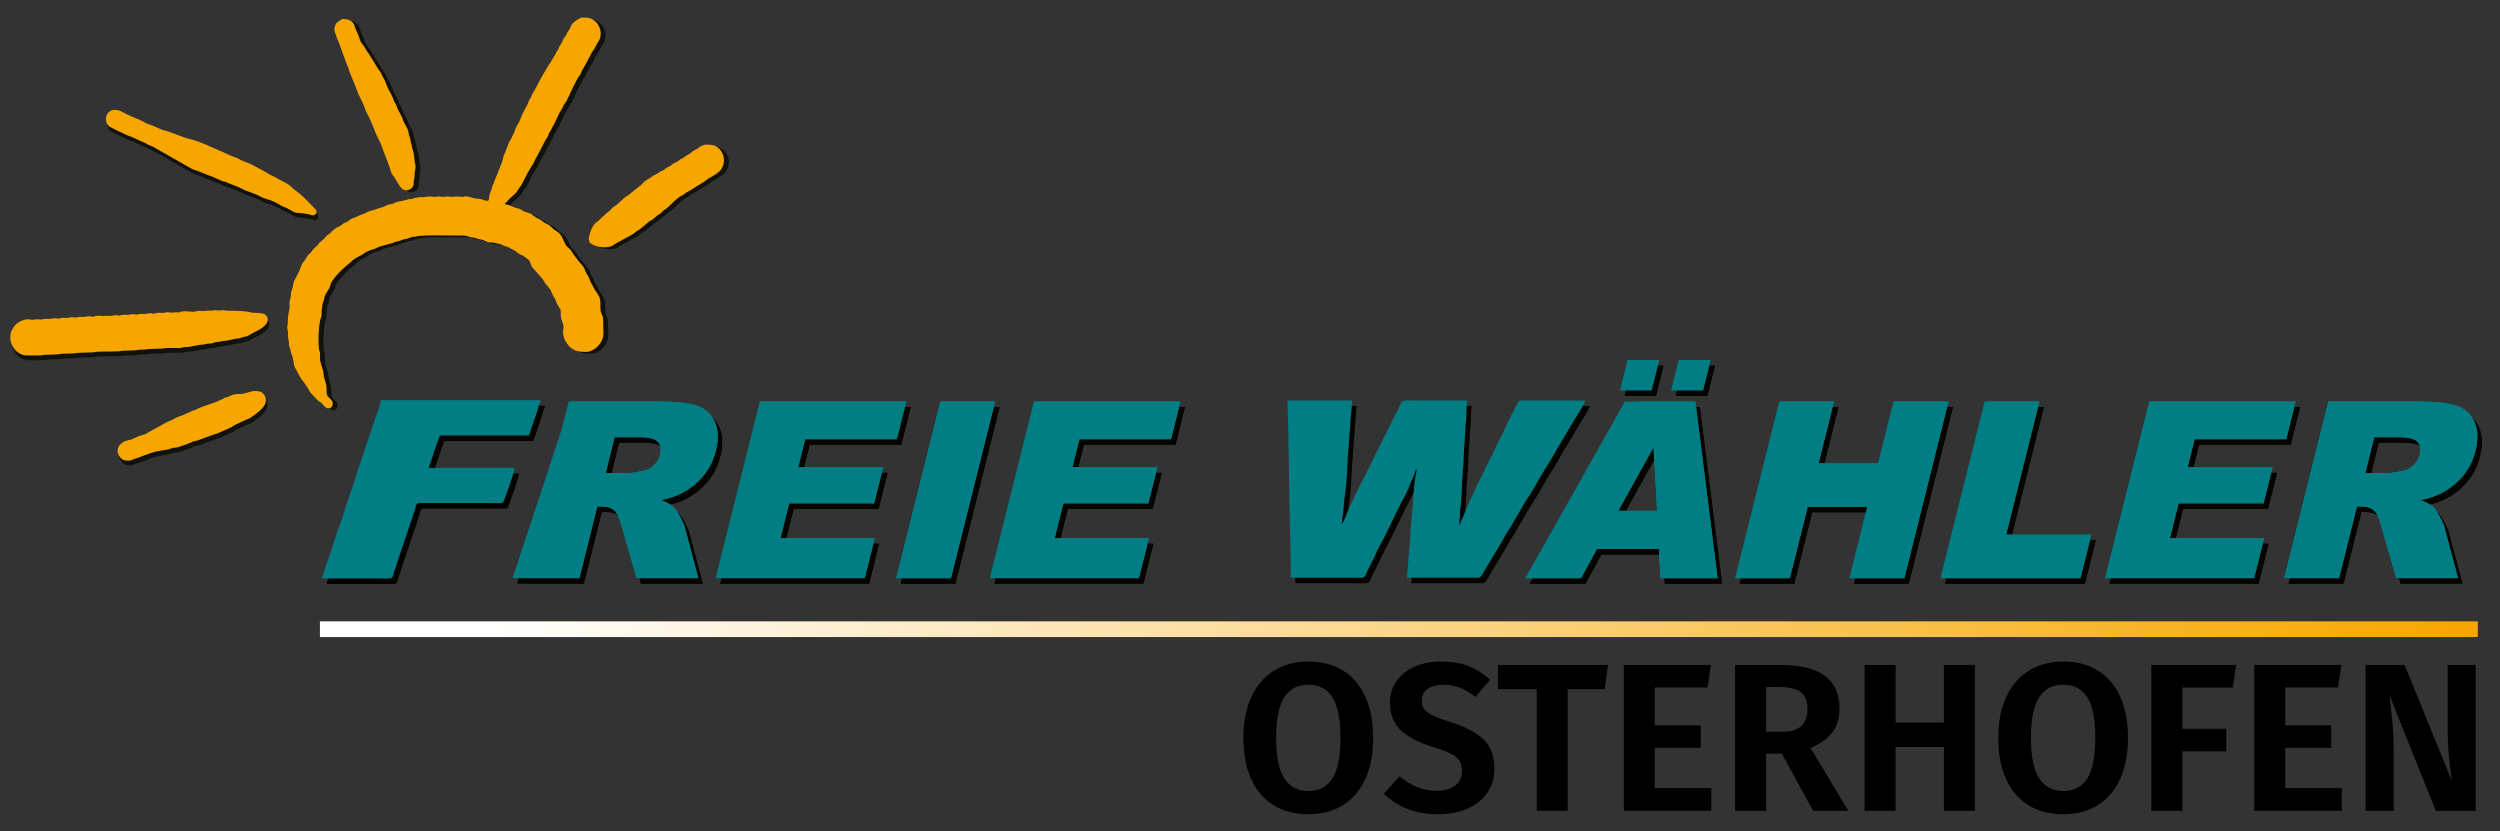 <?xml version="1.0" encoding="utf-8"?>
<!-- Generator: Adobe Illustrator 16.0.3, SVG Export Plug-In . SVG Version: 6.00 Build 0)  -->
<!DOCTYPE svg PUBLIC "-//W3C//DTD SVG 1.1//EN" "http://www.w3.org/Graphics/SVG/1.1/DTD/svg11.dtd">
<svg version="1.1" id="Ebene_1" xmlns="http://www.w3.org/2000/svg" xmlns:xlink="http://www.w3.org/1999/xlink" x="0px" y="0px"
	 width="142.833px" height="47.5px" viewBox="0 0 142.833 47.5" enable-background="new 0 0 142.833 47.5" xml:space="preserve">
<rect x="0" y="0" width="142.833" height="47.5" fill="#333333" stroke="none"/>
<g>
	<path fill="#030400" d="M22.015,23.181h6.969h1.931c0.036,0,0.215-0.012,0.215,0.024h0.024v0.018
		c-0.12,0.161-0.155,0.423-0.215,0.608c-0.107,0.322-0.215,0.632-0.322,0.947c-0.048,0.144-0.096,0.28-0.144,0.423h-3.91h-1.091
		c-0.024,0-0.096-0.012-0.096,0.024c-0.048,0.113-0.089,0.232-0.131,0.352c-0.125,0.352-0.245,0.697-0.352,1.055
		c-0.036,0.125-0.137,0.286-0.137,0.417h3.731h1.055c0.03,0,0.095-0.012,0.095,0.023h0.024c-0.024,0.179-0.608,1.925-0.673,1.961
		c-0.12,0.06-0.715,0.024-0.9,0.024h-3.887c-0.036,0.012-0.077,0.018-0.113,0.03c-0.071,0.06-0.089,0.22-0.113,0.304
		c-0.059,0.167-0.119,0.345-0.167,0.512c-0.269,0.793-0.537,1.579-0.805,2.372c-0.071,0.256-0.167,0.506-0.244,0.757
		c-0.03,0.095-0.042,0.221-0.113,0.292c-0.012,0.006-0.018,0.012-0.03,0.018c-0.102,0.053-0.596,0.023-0.757,0.023H19.57h-0.834
		c-0.024,0-0.06,0.012-0.06-0.018h-0.018v-0.077c0.078-0.107,0.173-0.471,0.215-0.614c0.131-0.381,0.256-0.763,0.387-1.139
		c0.089-0.286,0.179-0.566,0.268-0.846c0.209-0.501,0.376-1.043,0.525-1.574c0.095-0.268,0.191-0.53,0.286-0.798
		c0.269-0.846,0.548-1.693,0.835-2.539c0.19-0.566,0.387-1.138,0.578-1.698C21.835,23.795,21.991,23.473,22.015,23.181"/>
	<path fill="#030400" d="M73.81,23.199h3.692c-0.006,0.308-0.053,0.622-0.071,0.912c-0.047,0.539-0.071,1.108-0.118,1.629
		c-0.095,0.959-0.077,1.919-0.213,2.843c-0.053,0.35-0.071,0.699-0.106,1.049c-0.018,0.171-0.089,0.415-0.071,0.581
		c0,0.006,0.006,0.018,0.006,0.023c0.018-0.023,0.036-0.047,0.053-0.065c0.095-0.172,0.16-0.355,0.231-0.539
		c0.042-0.107,0.106-0.225,0.154-0.338c0.438-1.007,0.984-1.972,1.452-2.961c0.225-0.474,0.474-0.942,0.706-1.41
		c0.196-0.379,0.379-0.83,0.599-1.191c0.065-0.106,0.166-0.462,0.278-0.509c0.125-0.059,0.699-0.024,0.877-0.024h2.803
		c-0.047,0.361-0.053,0.747-0.059,1.108c-0.012,0.053-0.024,0.113-0.03,0.171c-0.024,0.208-0.024,0.403-0.024,0.61
		c-0.006,0.042-0.012,0.083-0.018,0.119c-0.006,0.13-0.018,0.267-0.023,0.396c-0.042,0.438-0.047,0.883-0.065,1.321
		c-0.012,0.065-0.024,0.13-0.029,0.201c-0.006,0.089-0.006,0.178-0.006,0.272c-0.012,0.16-0.036,0.35-0.041,0.516
		c-0.006,0.551-0.054,1.102-0.113,1.617v0.254c-0.018,0.142-0.06,0.332-0.036,0.474c0.006,0.018,0.006,0.03,0.012,0.042v-0.018
		h0.017c0.024-0.119,0.089-0.219,0.13-0.32c0.113-0.267,0.219-0.527,0.332-0.793c0.326-0.794,0.741-1.546,1.103-2.322
		c0.154-0.343,0.361-0.675,0.498-1.024c0.13-0.261,0.261-0.516,0.397-0.776c0.059-0.178,0.848-1.794,0.913-1.824
		c0.071-0.036,0.213-0.024,0.302-0.024h0.694h2.786c-0.018,0.13-0.083,0.196-0.13,0.303c-0.113,0.213-0.243,0.408-0.374,0.616
		c-0.308,0.498-0.592,1.013-0.907,1.516c-0.202,0.32-0.374,0.675-0.581,1.001c-0.35,0.533-0.664,1.096-0.983,1.647
		c-0.172,0.302-0.386,0.581-0.552,0.882c-0.243,0.444-0.516,0.877-0.764,1.315c-0.077,0.112-0.148,0.23-0.22,0.343
		c-0.361,0.652-0.758,1.297-1.149,1.937c-0.06,0.101-0.267,0.498-0.356,0.539c-0.089,0.041-0.237,0.023-0.344,0.023h-0.675h-3.159
		c0.012-0.077,0.023-0.154,0.036-0.237c0.035-0.503,0.071-1.013,0.118-1.499c0.029-0.444,0.059-0.882,0.089-1.321
		c0.065-0.693,0.13-1.398,0.172-2.097c0.018-0.25,0.059-0.51,0.107-0.747c0.012-0.083,0.053-0.166,0.053-0.261h-0.06
		c-0.059,0.249-0.189,0.492-0.284,0.717c-0.048,0.118-0.089,0.231-0.136,0.349c-0.148,0.332-0.332,0.652-0.498,0.978
		c-0.421,0.847-0.813,1.718-1.269,2.542c-0.054,0.124-0.107,0.243-0.16,0.361c-0.13,0.273-0.273,0.539-0.409,0.806
		c-0.054,0.112-0.101,0.326-0.225,0.385c-0.101,0.053-0.575,0.023-0.735,0.023h-2.431h-0.889c-0.024,0-0.077,0.012-0.077-0.018
		h-0.023c0-1.351-0.053-2.695-0.078-4.028C73.893,27.245,73.875,25.213,73.81,23.199"/>
	<g>
		<g>
			<path fill="#030400" d="M30.223,33.351l2.523-10.095h5.199c0.964,0,1.68,0.083,2.148,0.248c0.468,0.165,0.803,0.472,1.003,0.919
				c0.2,0.448,0.22,0.993,0.059,1.635c-0.14,0.561-0.38,1.043-0.72,1.45c-0.341,0.406-0.751,0.736-1.232,0.988
				c-0.307,0.161-0.705,0.293-1.195,0.399c0.34,0.125,0.58,0.249,0.719,0.373c0.094,0.083,0.216,0.26,0.366,0.531
				c0.15,0.271,0.244,0.48,0.28,0.627l0.779,2.925h-3.524l-0.896-3.085c-0.111-0.399-0.235-0.659-0.37-0.778
				c-0.186-0.156-0.421-0.234-0.706-0.234H34.38l-1.024,4.097H30.223z M34.857,27.346h1.315c0.143,0,0.429-0.045,0.861-0.138
				c0.217-0.041,0.412-0.147,0.585-0.316c0.174-0.17,0.288-0.365,0.343-0.585c0.082-0.326,0.041-0.576-0.122-0.75
				s-0.529-0.262-1.098-0.262H35.37L34.857,27.346z"/>
		</g>
		<g>
			<g>
				<path fill="#030400" d="M29.538,33.351l3.333-10.095h5.074c0.964,0,1.68,0.083,2.148,0.248c0.468,0.165,0.803,0.472,1.003,0.919
					c0.2,0.448,0.22,0.993,0.059,1.635c-0.14,0.561-0.38,1.043-0.72,1.45c-0.341,0.406-0.751,0.736-1.232,0.988
					c-0.307,0.161-0.705,0.293-1.195,0.399c0.34,0.125,0.58,0.249,0.719,0.373c0.094,0.083,0.216,0.26,0.366,0.531
					c0.15,0.271,0.244,0.48,0.28,0.627l0.779,2.925h-3.524l-0.896-3.085c-0.111-0.399-0.235-0.659-0.37-0.778
					c-0.186-0.156-0.421-0.234-0.706-0.234H34.38l-1.024,4.097H29.538z M34.857,27.346h1.315c0.143,0,0.429-0.045,0.861-0.138
					c0.217-0.041,0.412-0.147,0.585-0.316c0.174-0.17,0.288-0.365,0.343-0.585c0.082-0.326,0.041-0.576-0.122-0.75
					s-0.529-0.262-1.098-0.262H35.37L34.857,27.346z"/>
			</g>
		</g>
		<g>
			<path fill="#030400" d="M43.67,23.256h8.359l-0.539,2.155h-5.233l-0.401,1.604h4.854l-0.515,2.06h-4.854l-0.498,1.99h5.384
				l-0.571,2.286h-8.511L43.67,23.256z"/>
		</g>
		<g>
			<g>
				<path fill="#030400" d="M43.67,23.256h8.359l-0.539,2.155h-5.233l-0.401,1.604h4.854l-0.515,2.06h-4.854l-0.498,1.99h5.384
					l-0.571,2.286h-8.511L43.67,23.256z"/>
			</g>
		</g>
		<g>
			<path fill="#030400" d="M53.983,23.256h3.126l-2.523,10.095h-3.126L53.983,23.256z"/>
		</g>
		<g>
			<g>
				<path fill="#030400" d="M53.983,23.256h3.126l-2.523,10.095h-3.126L53.983,23.256z"/>
			</g>
		</g>
		<g>
			<path fill="#030400" d="M59.337,23.256h8.359l-0.539,2.155h-5.233l-0.401,1.604h4.854l-0.515,2.06h-4.855l-0.497,1.99h5.384
				l-0.571,2.286h-8.511L59.337,23.256z"/>
		</g>
		<g>
			<g>
				<path fill="#030400" d="M59.337,23.256h8.359l-0.539,2.155h-5.233l-0.401,1.604h4.854l-0.515,2.06h-4.855l-0.497,1.99h5.384
					l-0.571,2.286h-8.511L59.337,23.256z"/>
			</g>
		</g>
		<g>
			<path fill="#030400" d="M95.032,31.684h-3.542l-0.909,1.667h-3.185l6.318-10.095h3.402l1.27,10.095H95.12L95.032,31.684z
				 M94.931,29.501l-0.207-3.629l-2.01,3.629H94.931z M93.25,20.894h1.791l-0.43,1.722h-1.791L93.25,20.894z M96.169,20.894h1.811
				l-0.431,1.722h-1.811L96.169,20.894z"/>
		</g>
		<g>
			<g>
				<path fill="#030400" d="M95.032,31.684h-3.542l-0.909,1.667h-3.185l5.695-10.095h4.025l1.27,10.095H95.12L95.032,31.684z
					 M94.931,29.501l-0.207-3.629l-2.01,3.629H94.931z M93.25,20.894h1.791l-0.43,1.722h-1.791L93.25,20.894z M96.169,20.894h1.811
					l-0.431,1.722h-1.811L96.169,20.894z"/>
			</g>
		</g>
		<g>
			<path fill="#030400" d="M101.917,23.256h3.119l-0.883,3.532h3.409l0.883-3.532h3.133l-2.524,10.095h-3.133l1.021-4.083h-3.408
				l-1.021,4.083h-3.119L101.917,23.256z"/>
		</g>
		<g>
			<g>
				<path fill="#030400" d="M101.917,23.256h3.119l-0.883,3.532h3.409l0.883-3.532h3.133l-2.524,10.095h-3.133l1.021-4.083h-3.408
					l-1.021,4.083h-3.119L101.917,23.256z"/>
			</g>
		</g>
		<g>
			<path fill="#030400" d="M113.652,23.256h3.119l-1.902,7.609h4.869l-0.622,2.486h-7.987L113.652,23.256z"/>
		</g>
		<g>
			<g>
				<path fill="#030400" d="M113.652,23.256h3.119l-1.902,7.609h4.869l-0.622,2.486h-7.987L113.652,23.256z"/>
			</g>
		</g>
		<g>
			<path fill="#030400" d="M123.052,23.256h8.359l-0.539,2.155h-5.233l-0.401,1.604h4.854l-0.514,2.06h-4.854l-0.498,1.99h5.384
				l-0.571,2.286h-8.511L123.052,23.256z"/>
		</g>
		<g>
			<g>
				<path fill="#030400" d="M123.052,23.256h8.359l-0.539,2.155h-5.233l-0.401,1.604h4.854l-0.514,2.06h-4.854l-0.498,1.99h5.384
					l-0.571,2.286h-8.511L123.052,23.256z"/>
			</g>
		</g>
		<g>
			<path fill="#030400" d="M130.757,33.351l2.523-10.095h5.199c0.964,0,1.68,0.083,2.148,0.248c0.468,0.165,0.802,0.472,1.002,0.919
				c0.201,0.448,0.22,0.993,0.06,1.635c-0.14,0.561-0.38,1.043-0.721,1.45c-0.34,0.406-0.751,0.736-1.232,0.988
				c-0.307,0.161-0.705,0.293-1.195,0.399c0.34,0.125,0.58,0.249,0.719,0.373c0.094,0.083,0.216,0.26,0.366,0.531
				c0.15,0.271,0.244,0.48,0.28,0.627l0.78,2.925h-3.525l-0.896-3.085c-0.111-0.399-0.234-0.659-0.37-0.778
				c-0.186-0.156-0.421-0.234-0.706-0.234h-0.275l-1.024,4.097H130.757z M135.391,27.346h1.315c0.142,0,0.429-0.045,0.86-0.138
				c0.217-0.041,0.412-0.147,0.585-0.316c0.173-0.17,0.288-0.365,0.343-0.585c0.081-0.326,0.041-0.576-0.122-0.75
				c-0.163-0.174-0.529-0.262-1.099-0.262h-1.37L135.391,27.346z"/>
		</g>
		<g>
			<g>
				<path fill="#030400" d="M130.757,33.351l2.523-10.095h5.199c0.964,0,1.68,0.083,2.148,0.248
					c0.468,0.165,0.802,0.472,1.002,0.919c0.201,0.448,0.22,0.993,0.06,1.635c-0.14,0.561-0.38,1.043-0.721,1.45
					c-0.34,0.406-0.751,0.736-1.232,0.988c-0.307,0.161-0.705,0.293-1.195,0.399c0.34,0.125,0.58,0.249,0.719,0.373
					c0.094,0.083,0.216,0.26,0.366,0.531c0.15,0.271,0.244,0.48,0.28,0.627l0.78,2.925h-3.525l-0.896-3.085
					c-0.111-0.399-0.234-0.659-0.37-0.778c-0.186-0.156-0.421-0.234-0.706-0.234h-0.275l-1.024,4.097H130.757z M135.391,27.346
					h1.315c0.142,0,0.429-0.045,0.86-0.138c0.217-0.041,0.412-0.147,0.585-0.316c0.173-0.17,0.288-0.365,0.343-0.585
					c0.081-0.326,0.041-0.576-0.122-0.75c-0.163-0.174-0.529-0.262-1.099-0.262h-1.37L135.391,27.346z"/>
			</g>
		</g>
	</g>
</g>
<linearGradient id="SVGID_1_" gradientUnits="userSpaceOnUse" x1="18.278" y1="35.948" x2="141.566" y2="35.948">
	<stop  offset="0.08" style="stop-color:#FFFFFF"/>
	<stop  offset="1" style="stop-color:#F7A600"/>
</linearGradient>
<rect x="18.278" y="35.499" fill="url(#SVGID_1_)" width="123.288" height="0.898"/>
<g>
	<path fill="#007E84" d="M21.761,22.864h6.969h1.932c0.036,0,0.214-0.012,0.214,0.024h0.024v0.018
		c-0.12,0.161-0.155,0.423-0.214,0.607c-0.107,0.322-0.215,0.632-0.322,0.948c-0.048,0.143-0.095,0.28-0.143,0.423h-3.91h-1.091
		c-0.024,0-0.096-0.012-0.096,0.023c-0.047,0.113-0.089,0.232-0.131,0.352c-0.125,0.352-0.244,0.697-0.352,1.055
		c-0.036,0.125-0.137,0.286-0.137,0.417h3.732h1.055c0.03,0,0.095-0.012,0.095,0.023h0.024c-0.024,0.179-0.608,1.925-0.673,1.96
		c-0.12,0.06-0.716,0.024-0.9,0.024h-3.887c-0.036,0.012-0.078,0.018-0.113,0.029c-0.071,0.06-0.089,0.221-0.113,0.304
		c-0.06,0.167-0.12,0.346-0.167,0.512c-0.269,0.793-0.537,1.58-0.805,2.372c-0.071,0.256-0.167,0.506-0.245,0.757
		c-0.029,0.095-0.042,0.221-0.113,0.292c-0.012,0.006-0.018,0.012-0.03,0.018c-0.101,0.053-0.596,0.024-0.757,0.024h-2.289h-0.835
		c-0.024,0-0.06,0.012-0.06-0.018h-0.018v-0.078c0.077-0.107,0.173-0.471,0.215-0.614c0.131-0.381,0.256-0.763,0.387-1.138
		c0.089-0.286,0.179-0.566,0.268-0.846c0.209-0.501,0.375-1.043,0.525-1.574c0.095-0.268,0.19-0.53,0.286-0.798
		c0.268-0.847,0.548-1.693,0.834-2.539c0.191-0.566,0.388-1.139,0.578-1.699C21.582,23.478,21.737,23.156,21.761,22.864"/>
	<path fill="#007E84" d="M73.556,22.882h3.692c-0.006,0.308-0.053,0.622-0.071,0.912c-0.047,0.539-0.071,1.108-0.119,1.629
		c-0.095,0.959-0.077,1.919-0.213,2.843c-0.054,0.35-0.071,0.699-0.107,1.048c-0.018,0.172-0.089,0.415-0.071,0.581
		c0,0.006,0.006,0.018,0.006,0.024c0.017-0.024,0.035-0.047,0.053-0.065c0.095-0.172,0.16-0.355,0.231-0.539
		c0.042-0.106,0.106-0.225,0.154-0.337c0.438-1.007,0.984-1.973,1.452-2.961c0.226-0.474,0.475-0.942,0.706-1.41
		c0.196-0.379,0.38-0.829,0.599-1.19c0.065-0.106,0.166-0.462,0.279-0.509c0.125-0.06,0.699-0.024,0.877-0.024h2.804
		c-0.047,0.361-0.053,0.747-0.06,1.108c-0.012,0.053-0.023,0.112-0.029,0.171c-0.024,0.208-0.024,0.403-0.024,0.61
		c-0.006,0.042-0.012,0.083-0.018,0.118c-0.006,0.13-0.018,0.267-0.024,0.397c-0.042,0.438-0.047,0.883-0.065,1.321
		c-0.012,0.065-0.024,0.13-0.03,0.201c-0.006,0.088-0.006,0.178-0.006,0.272c-0.012,0.16-0.036,0.35-0.042,0.515
		c-0.006,0.551-0.054,1.102-0.113,1.617v0.255c-0.018,0.142-0.06,0.332-0.036,0.474c0.006,0.018,0.006,0.029,0.012,0.042v-0.018
		h0.018c0.024-0.119,0.089-0.22,0.13-0.32c0.113-0.267,0.219-0.527,0.332-0.794c0.326-0.794,0.741-1.546,1.103-2.322
		c0.154-0.344,0.361-0.675,0.498-1.024c0.13-0.261,0.261-0.516,0.397-0.776c0.06-0.178,0.848-1.795,0.913-1.824
		c0.071-0.036,0.213-0.024,0.302-0.024h0.694h2.786c-0.018,0.13-0.083,0.195-0.13,0.302c-0.113,0.213-0.243,0.409-0.374,0.616
		c-0.308,0.498-0.592,1.013-0.906,1.517c-0.202,0.32-0.374,0.675-0.581,1.001c-0.35,0.533-0.664,1.096-0.984,1.646
		c-0.172,0.302-0.386,0.581-0.552,0.883c-0.243,0.444-0.515,0.876-0.764,1.315c-0.077,0.113-0.148,0.231-0.22,0.343
		c-0.361,0.652-0.758,1.297-1.149,1.937c-0.059,0.101-0.267,0.498-0.355,0.539c-0.089,0.042-0.237,0.024-0.344,0.024h-0.676h-3.159
		c0.012-0.077,0.024-0.154,0.036-0.237c0.035-0.503,0.071-1.013,0.118-1.499c0.03-0.444,0.06-0.882,0.089-1.321
		c0.065-0.693,0.131-1.398,0.172-2.097c0.018-0.249,0.059-0.509,0.106-0.746c0.012-0.083,0.053-0.166,0.053-0.261h-0.059
		c-0.059,0.249-0.19,0.492-0.285,0.717c-0.047,0.119-0.089,0.231-0.136,0.35c-0.148,0.332-0.332,0.652-0.498,0.978
		c-0.421,0.847-0.813,1.718-1.269,2.541c-0.054,0.125-0.107,0.243-0.16,0.361c-0.13,0.272-0.272,0.539-0.409,0.805
		c-0.054,0.113-0.101,0.326-0.226,0.385c-0.101,0.053-0.575,0.024-0.735,0.024h-2.43h-0.889c-0.023,0-0.077,0.012-0.077-0.018
		h-0.024c0-1.351-0.053-2.695-0.077-4.028C73.639,26.928,73.621,24.896,73.556,22.882"/>
	<g>
		<g>
			<path fill="#007E84" d="M29.969,33.033l2.523-10.095h5.199c0.964,0,1.68,0.083,2.148,0.248c0.468,0.165,0.802,0.472,1.003,0.919
				c0.2,0.448,0.22,0.993,0.059,1.636c-0.14,0.56-0.38,1.043-0.721,1.449c-0.34,0.407-0.751,0.736-1.232,0.988
				c-0.307,0.161-0.705,0.294-1.195,0.399c0.34,0.124,0.58,0.249,0.719,0.372c0.094,0.083,0.216,0.26,0.366,0.531
				c0.15,0.271,0.244,0.48,0.28,0.627l0.78,2.925h-3.525l-0.896-3.085c-0.111-0.399-0.234-0.659-0.37-0.778
				c-0.186-0.156-0.421-0.234-0.706-0.234h-0.275l-1.024,4.097H29.969z M34.603,27.029h1.315c0.142,0,0.429-0.046,0.86-0.138
				c0.217-0.042,0.412-0.147,0.585-0.317s0.288-0.365,0.343-0.585c0.082-0.326,0.041-0.576-0.123-0.75
				c-0.163-0.174-0.529-0.262-1.098-0.262h-1.37L34.603,27.029z"/>
		</g>
		<g>
			<g>
				<path fill="#007E84" d="M29.284,33.033l3.333-10.095h5.074c0.964,0,1.68,0.083,2.148,0.248c0.468,0.165,0.802,0.472,1.003,0.919
					c0.2,0.448,0.22,0.993,0.059,1.636c-0.14,0.56-0.38,1.043-0.721,1.449c-0.34,0.407-0.751,0.736-1.232,0.988
					c-0.307,0.161-0.705,0.294-1.195,0.399c0.34,0.124,0.58,0.249,0.719,0.372c0.094,0.083,0.216,0.26,0.366,0.531
					c0.15,0.271,0.244,0.48,0.28,0.627l0.78,2.925h-3.525l-0.896-3.085c-0.111-0.399-0.234-0.659-0.37-0.778
					c-0.186-0.156-0.421-0.234-0.706-0.234h-0.275l-1.024,4.097H29.284z M34.603,27.029h1.315c0.142,0,0.429-0.046,0.86-0.138
					c0.217-0.042,0.412-0.147,0.585-0.317s0.288-0.365,0.343-0.585c0.082-0.326,0.041-0.576-0.123-0.75
					c-0.163-0.174-0.529-0.262-1.098-0.262h-1.37L34.603,27.029z"/>
			</g>
		</g>
		<g>
			<path fill="#007E84" d="M43.417,22.938h8.359l-0.539,2.155h-5.233l-0.401,1.604h4.854l-0.515,2.059h-4.854l-0.498,1.99h5.385
				l-0.571,2.286h-8.511L43.417,22.938z"/>
		</g>
		<g>
			<g>
				<path fill="#007E84" d="M43.417,22.938h8.359l-0.539,2.155h-5.233l-0.401,1.604h4.854l-0.515,2.059h-4.854l-0.498,1.99h5.385
					l-0.571,2.286h-8.511L43.417,22.938z"/>
			</g>
		</g>
		<g>
			<path fill="#007E84" d="M53.729,22.938h3.126l-2.524,10.095h-3.126L53.729,22.938z"/>
		</g>
		<g>
			<g>
				<path fill="#007E84" d="M53.729,22.938h3.126l-2.524,10.095h-3.126L53.729,22.938z"/>
			</g>
		</g>
		<g>
			<path fill="#007E84" d="M59.083,22.938h8.359l-0.539,2.155h-5.233l-0.401,1.604h4.854l-0.515,2.059h-4.854l-0.498,1.99h5.385
				l-0.571,2.286H56.56L59.083,22.938z"/>
		</g>
		<g>
			<g>
				<path fill="#007E84" d="M59.083,22.938h8.359l-0.539,2.155h-5.233l-0.401,1.604h4.854l-0.515,2.059h-4.854l-0.498,1.99h5.385
					l-0.571,2.286H56.56L59.083,22.938z"/>
			</g>
		</g>
		<g>
			<path fill="#007E84" d="M94.778,31.367h-3.542l-0.908,1.667h-3.185l6.317-10.095h3.402l1.27,10.095h-3.266L94.778,31.367z
				 M94.677,29.184l-0.207-3.629l-2.01,3.629H94.677z M92.996,20.577h1.79l-0.43,1.721h-1.79L92.996,20.577z M95.916,20.577h1.811
				l-0.43,1.721h-1.811L95.916,20.577z"/>
		</g>
		<g>
			<g>
				<path fill="#007E84" d="M94.778,31.367h-3.542l-0.908,1.667h-3.185l5.694-10.095h4.025l1.27,10.095h-3.266L94.778,31.367z
					 M94.677,29.184l-0.207-3.629l-2.01,3.629H94.677z M92.996,20.577h1.79l-0.43,1.721h-1.79L92.996,20.577z M95.916,20.577h1.811
					l-0.43,1.721h-1.811L95.916,20.577z"/>
			</g>
		</g>
		<g>
			<path fill="#007E84" d="M101.664,22.938h3.119l-0.883,3.533h3.408l0.883-3.533h3.133l-2.523,10.095h-3.133l1.021-4.083h-3.409
				l-1.021,4.083H99.14L101.664,22.938z"/>
		</g>
		<g>
			<g>
				<path fill="#007E84" d="M101.664,22.938h3.119l-0.883,3.533h3.408l0.883-3.533h3.133l-2.523,10.095h-3.133l1.021-4.083h-3.409
					l-1.021,4.083H99.14L101.664,22.938z"/>
			</g>
		</g>
		<g>
			<path fill="#007E84" d="M113.399,22.938h3.119l-1.902,7.609h4.868l-0.621,2.486h-7.988L113.399,22.938z"/>
		</g>
		<g>
			<g>
				<path fill="#007E84" d="M113.399,22.938h3.119l-1.902,7.609h4.868l-0.621,2.486h-7.988L113.399,22.938z"/>
			</g>
		</g>
		<g>
			<path fill="#007E84" d="M122.799,22.938h8.359l-0.539,2.155h-5.233l-0.401,1.604h4.854l-0.515,2.059h-4.854l-0.498,1.99h5.385
				l-0.572,2.286h-8.511L122.799,22.938z"/>
		</g>
		<g>
			<g>
				<path fill="#007E84" d="M122.799,22.938h8.359l-0.539,2.155h-5.233l-0.401,1.604h4.854l-0.515,2.059h-4.854l-0.498,1.99h5.385
					l-0.572,2.286h-8.511L122.799,22.938z"/>
			</g>
		</g>
		<g>
			<path fill="#007E84" d="M130.503,33.033l2.524-10.095h5.198c0.964,0,1.68,0.083,2.148,0.248c0.468,0.165,0.803,0.472,1.003,0.919
				c0.2,0.448,0.22,0.993,0.06,1.636c-0.14,0.56-0.38,1.043-0.721,1.449c-0.341,0.407-0.751,0.736-1.232,0.988
				c-0.307,0.161-0.705,0.294-1.195,0.399c0.34,0.124,0.58,0.249,0.719,0.372c0.094,0.083,0.216,0.26,0.366,0.531
				c0.15,0.271,0.244,0.48,0.28,0.627l0.779,2.925h-3.525l-0.896-3.085c-0.111-0.399-0.235-0.659-0.37-0.778
				c-0.186-0.156-0.421-0.234-0.706-0.234h-0.275l-1.024,4.097H130.503z M135.137,27.029h1.315c0.143,0,0.429-0.046,0.861-0.138
				c0.217-0.042,0.412-0.147,0.585-0.317c0.173-0.17,0.287-0.365,0.342-0.585c0.082-0.326,0.041-0.576-0.122-0.75
				c-0.163-0.174-0.529-0.262-1.098-0.262h-1.371L135.137,27.029z"/>
		</g>
		<g>
			<g>
				<path fill="#007E84" d="M130.503,33.033l2.524-10.095h5.198c0.964,0,1.68,0.083,2.148,0.248
					c0.468,0.165,0.803,0.472,1.003,0.919c0.2,0.448,0.22,0.993,0.06,1.636c-0.14,0.56-0.38,1.043-0.721,1.449
					c-0.341,0.407-0.751,0.736-1.232,0.988c-0.307,0.161-0.705,0.294-1.195,0.399c0.34,0.124,0.58,0.249,0.719,0.372
					c0.094,0.083,0.216,0.26,0.366,0.531c0.15,0.271,0.244,0.48,0.28,0.627l0.779,2.925h-3.525l-0.896-3.085
					c-0.111-0.399-0.235-0.659-0.37-0.778c-0.186-0.156-0.421-0.234-0.706-0.234h-0.275l-1.024,4.097H130.503z M135.137,27.029
					h1.315c0.143,0,0.429-0.046,0.861-0.138c0.217-0.042,0.412-0.147,0.585-0.317c0.173-0.17,0.287-0.365,0.342-0.585
					c0.082-0.326,0.041-0.576-0.122-0.75c-0.163-0.174-0.529-0.262-1.098-0.262h-1.371L135.137,27.029z"/>
			</g>
		</g>
	</g>
</g>
<path fill="#12120D" d="M19.85,1.189c0.261,0,0.534,0.076,0.656,0.308c0.041,0.075,0.052,0.163,0.087,0.25
	c0.046,0.128,0.122,0.25,0.168,0.377c0.041,0.104,0.064,0.214,0.104,0.313c0.07,0.157,0.209,0.278,0.285,0.429
	c0.058,0.122,0.145,0.227,0.22,0.337c0.18,0.278,0.343,0.575,0.522,0.853c0.053,0.064,0.099,0.133,0.146,0.197
	c0.041,0.064,0.058,0.151,0.099,0.221c0.04,0.075,0.087,0.151,0.133,0.232c0.064,0.157,0.116,0.325,0.191,0.47
	c0.099,0.197,0.215,0.383,0.291,0.586c0.012,0.029,0.023,0.064,0.028,0.099c0.047,0.081,0.099,0.168,0.146,0.25
	c0.018,0.058,0.035,0.116,0.052,0.174c0.076,0.157,0.163,0.308,0.244,0.464c0.064,0.122,0.099,0.267,0.163,0.389
	c0.07,0.145,0.174,0.285,0.221,0.441c0.018,0.082,0.035,0.168,0.046,0.256c0.023,0.063,0.046,0.127,0.07,0.186
	c0.011,0.07,0.017,0.133,0.029,0.203c0.018,0.058,0.035,0.122,0.058,0.18c0.006,0.053,0.012,0.099,0.018,0.151
	c0.029,0.07,0.052,0.145,0.075,0.221c0.046,0.197,0.046,0.389,0.075,0.592c0.018,0.058,0.035,0.116,0.047,0.18
	c0.017,0.151-0.035,0.284-0.047,0.424c-0.005,0.081-0.005,0.168-0.011,0.25c-0.012,0.087-0.029,0.168-0.046,0.255
	c0,0.075,0.005,0.157-0.018,0.227c-0.029,0.093-0.139,0.203-0.227,0.238c-0.417,0.168-0.58-0.25-0.749-0.528
	c-0.087-0.133-0.18-0.273-0.273-0.406c-0.041-0.087-0.063-0.191-0.093-0.284c-0.081-0.238-0.168-0.494-0.267-0.72
	c-0.099-0.226-0.168-0.476-0.267-0.708c-0.07-0.174-0.18-0.342-0.25-0.516c-0.11-0.291-0.232-0.569-0.354-0.853
	c-0.087-0.174-0.174-0.349-0.261-0.523c-0.018-0.058-0.035-0.116-0.053-0.174c-0.035-0.087-0.075-0.168-0.11-0.255
	c-0.086-0.197-0.208-0.395-0.284-0.604c-0.145-0.395-0.313-0.795-0.47-1.184c-0.012-0.052-0.029-0.099-0.041-0.151
	c-0.064-0.15-0.122-0.302-0.186-0.452c-0.018-0.059-0.035-0.11-0.053-0.168c-0.116-0.261-0.191-0.54-0.296-0.807
	c-0.069-0.168-0.145-0.325-0.197-0.505c-0.029-0.075-0.053-0.145-0.082-0.221c-0.018-0.122,0.018-0.267,0.058-0.359
	C19.531,1.346,19.711,1.288,19.85,1.189"/>
<path fill="#12120D" d="M33.472,1.117c0.168,0,0.366-0.017,0.5,0.029c0.458,0.145,0.737,0.656,0.592,1.149
	c-0.035,0.116-0.116,0.214-0.18,0.325c-0.041,0.082-0.087,0.168-0.128,0.25c-0.052,0.075-0.099,0.15-0.151,0.226
	c-0.191,0.348-0.36,0.703-0.569,1.039c-0.029,0.075-0.064,0.151-0.093,0.226c-0.041,0.064-0.104,0.128-0.139,0.191
	c-0.238,0.424-0.436,0.883-0.65,1.318c-0.041,0.075-0.099,0.139-0.151,0.215l-0.087,0.191c-0.041,0.069-0.087,0.139-0.128,0.209
	c-0.127,0.215-0.214,0.464-0.331,0.685c-0.076,0.133-0.151,0.261-0.215,0.4c-0.029,0.046-0.058,0.093-0.087,0.133
	c-0.018,0.058-0.035,0.116-0.058,0.174c-0.052,0.081-0.104,0.168-0.157,0.25c-0.186,0.342-0.348,0.691-0.545,1.027
	c-0.087,0.151-0.122,0.302-0.238,0.441c-0.041,0.064-0.082,0.133-0.117,0.198c-0.18,0.278-0.302,0.598-0.47,0.882
	c-0.064,0.082-0.122,0.163-0.18,0.25c-0.035,0.064-0.076,0.128-0.116,0.192c-0.122,0.122-0.261,0.226-0.383,0.348
	c-0.041,0.041-0.227,0.272-0.273,0.272c0,0.029-0.006,0.023,0.023,0.023v0.017c0.07,0.018,0.14,0.029,0.209,0.046
	c0.11,0.041,0.227,0.087,0.337,0.134c0.099,0.029,0.197,0.058,0.296,0.087c0.082,0.046,0.168,0.093,0.25,0.14
	c0.128,0.058,0.279,0.081,0.401,0.151c0.087,0.058,0.168,0.122,0.255,0.18c0.093,0.052,0.186,0.099,0.272,0.146
	c0.064,0.052,0.128,0.098,0.192,0.145c0.092,0.053,0.186,0.099,0.272,0.146c0.11,0.064,0.192,0.168,0.29,0.25
	c0.099,0.07,0.197,0.139,0.296,0.209c0.244,0.238,0.261,0.511,0.441,0.754c0.075,0.07,0.145,0.14,0.221,0.209
	c0.081,0.093,0.133,0.221,0.209,0.313c0.093,0.122,0.186,0.244,0.272,0.36c0.082,0.104,0.186,0.197,0.255,0.302
	c0.076,0.099,0.099,0.221,0.151,0.331c0.041,0.076,0.087,0.151,0.133,0.221c0.046,0.104,0.087,0.215,0.133,0.319
	c0.082,0.145,0.157,0.302,0.238,0.441c0.058,0.104,0.139,0.186,0.191,0.285c0.041,0.081,0.087,0.163,0.104,0.255
	c0.052,0.221,0.006,0.488,0.041,0.708c0.046,0.116,0.093,0.238,0.139,0.354c0,0.163,0.006,0.319,0.006,0.482
	c0,0.192,0.029,0.435-0.012,0.615c-0.087,0.377-0.4,0.708-0.76,0.824c-0.098,0.035-0.226,0.029-0.348,0.029
	c-0.545,0-0.836-0.232-1.068-0.673c-0.075-0.145-0.128-0.354-0.104-0.545c0.006-0.064,0.029-0.133,0.023-0.209
	c-0.012-0.215-0.128-0.383-0.157-0.586c-0.006-0.133-0.006-0.267-0.006-0.4c-0.018-0.047-0.058-0.087-0.087-0.128
	c-0.058-0.076-0.098-0.163-0.139-0.25c-0.029-0.07-0.058-0.145-0.087-0.215c-0.052-0.087-0.099-0.174-0.151-0.261
	c-0.035-0.087-0.07-0.168-0.104-0.25c-0.081-0.14-0.191-0.25-0.296-0.377c-0.07-0.087-0.122-0.214-0.191-0.296
	c-0.18-0.22-0.377-0.412-0.563-0.639c-0.087-0.11-0.11-0.348-0.221-0.435c-0.075-0.058-0.232-0.186-0.319-0.232
	c-0.075-0.035-0.146-0.069-0.221-0.104c-0.076-0.058-0.157-0.122-0.238-0.18c-0.145-0.075-0.284-0.146-0.43-0.221
	c-0.052-0.018-0.104-0.035-0.163-0.046c-0.069-0.029-0.133-0.058-0.203-0.093c-0.133-0.029-0.267-0.064-0.4-0.099
	c-0.122-0.018-0.244-0.006-0.348-0.035c-0.116-0.034-0.221-0.104-0.336-0.133c-0.076-0.017-0.146-0.029-0.221-0.046
	c-0.07-0.023-0.134-0.046-0.203-0.07c-0.076-0.011-0.151-0.017-0.227-0.029c-0.104-0.029-0.209-0.064-0.313-0.093
	c-0.284-0.006-0.563-0.006-0.847-0.006c-0.586,0-1.208-0.023-1.776,0.023c-0.064,0.012-0.128,0.029-0.197,0.041
	c-0.07,0.005-0.14,0.011-0.209,0.018c-0.104,0.041-0.209,0.075-0.313,0.116c-0.053,0.006-0.11,0.018-0.168,0.023
	c-0.087,0.029-0.168,0.064-0.255,0.093c-0.07,0.017-0.14,0.029-0.209,0.046c-0.058,0.023-0.116,0.052-0.174,0.076
	c-0.262,0.069-0.517,0.133-0.772,0.214c-0.087,0.041-0.174,0.082-0.261,0.122c-0.069,0.017-0.133,0.035-0.203,0.052
	c-0.087,0.029-0.25,0.116-0.342,0.162c-0.053,0.035-0.11,0.076-0.163,0.117c-0.157,0.093-0.331,0.156-0.482,0.272
	c-0.075,0.063-0.151,0.134-0.22,0.198c-0.377,0.296-0.755,0.667-1.021,1.056c-0.081,0.116-0.087,0.279-0.157,0.406
	c-0.082,0.151-0.197,0.284-0.256,0.447c-0.011,0.058-0.017,0.11-0.029,0.168c-0.023,0.087-0.075,0.18-0.093,0.261
	c-0.006,0.052-0.006,0.099-0.012,0.145c-0.011,0.052-0.017,0.104-0.029,0.157c-0.006,0.122-0.012,0.244-0.012,0.365
	c-0.029,0.087-0.052,0.174-0.081,0.256c-0.046,0.232-0.07,0.47-0.081,0.714c-0.023,0.308-0.012,0.662,0.017,0.946
	c0.018,0.064,0.035,0.134,0.052,0.198c0.023,0.157-0.017,0.331,0.018,0.481c0.041,0.186,0.116,0.383,0.163,0.563
	c0.029,0.104,0.023,0.226,0.046,0.325c0.035,0.156,0.099,0.313,0.133,0.47c0.035,0.18,0,0.383,0.041,0.551
	c0.046,0.186,0.302,0.279,0.325,0.471c0.029,0.197-0.076,0.336-0.279,0.319c-0.151-0.012-0.255-0.209-0.36-0.308
	c-0.075-0.063-0.174-0.099-0.244-0.174c-0.133-0.145-0.267-0.291-0.4-0.435c-0.041-0.064-0.076-0.134-0.116-0.204
	c-0.069-0.116-0.163-0.232-0.232-0.348c-0.041-0.058-0.087-0.116-0.133-0.168c-0.116-0.168-0.215-0.354-0.302-0.534
	c-0.041-0.082-0.099-0.157-0.127-0.244c-0.018-0.092-0.029-0.186-0.047-0.284c-0.017-0.087-0.04-0.18-0.058-0.267
	c-0.023-0.07-0.046-0.133-0.075-0.203c-0.012-0.075-0.029-0.145-0.047-0.22c-0.017-0.064-0.058-0.128-0.069-0.203
	c-0.006-0.082-0.012-0.163-0.018-0.244c-0.018-0.087-0.029-0.168-0.046-0.255c-0.012-0.081,0.012-0.174,0.012-0.25
	c-0.018-0.081-0.035-0.156-0.052-0.232c-0.006-0.087,0.023-0.174,0.028-0.255c0.006-0.128,0.006-0.255,0.012-0.383
	c0.029-0.174,0.064-0.348,0.093-0.528c0-0.104,0-0.215-0.006-0.325c0.011-0.099,0.046-0.197,0.07-0.291
	c0.006-0.087,0.012-0.168,0.017-0.249c0.029-0.07,0.053-0.146,0.076-0.221c0.041-0.133,0.041-0.29,0.087-0.417
	c0.087-0.174,0.18-0.343,0.267-0.511c0.081-0.156,0.127-0.348,0.209-0.51c0.052-0.07,0.104-0.139,0.157-0.203
	c0.064-0.087,0.104-0.192,0.174-0.279c0.064-0.058,0.122-0.116,0.186-0.18c0.046-0.058,0.093-0.122,0.139-0.186
	c0.058-0.069,0.134-0.122,0.198-0.174c0.041-0.052,0.081-0.104,0.116-0.157c0.081-0.086,0.186-0.151,0.273-0.232
	c0.04-0.052,0.087-0.104,0.127-0.157c0.069-0.064,0.151-0.11,0.221-0.168c0.093-0.081,0.18-0.168,0.267-0.249
	c0.082-0.064,0.186-0.099,0.273-0.146c0.093-0.046,0.174-0.139,0.267-0.186c0.052-0.017,0.104-0.04,0.163-0.063
	c0.122-0.082,0.267-0.238,0.429-0.238c0.198-0.11,0.401-0.192,0.616-0.261c0.052-0.029,0.099-0.058,0.151-0.087
	c0.046-0.017,0.099-0.035,0.145-0.052c0.099-0.023,0.191-0.046,0.284-0.075c0.052-0.018,0.099-0.041,0.146-0.058
	c0.081-0.023,0.156-0.041,0.238-0.064c0.191-0.081,0.359-0.191,0.592-0.191c0.151-0.099,0.383-0.174,0.58-0.174
	c0.052-0.035,0.145-0.058,0.209-0.058c0.093-0.053,0.232-0.059,0.348-0.059c0.11-0.081,0.255-0.058,0.383-0.093
	c0.023-0.006,0.023-0.006,0.023-0.023c0.163,0.046,0.238,0,0.389,0c0.139-0.058,0.366,0,0.522,0c0.145-0.058,0.366,0,0.522,0
	c0.14-0.058,0.348,0,0.499,0c0.11-0.058,0.407,0,0.54,0c0.186-0.087,0.511,0.041,0.662,0.081c0.116,0.012,0.227,0.029,0.343,0.041
	c0.145,0.029,0.29,0.11,0.446,0.11v-0.023c0.076-0.081,0.041-0.232,0.076-0.342c0.052-0.157,0.157-0.331,0.157-0.505
	c0.099-0.093,0.104-0.25,0.163-0.365c0.087-0.192,0.157-0.395,0.238-0.598c0.058-0.151,0.139-0.319,0.186-0.476
	c0.018-0.076,0.029-0.146,0.047-0.221c0.093-0.238,0.203-0.476,0.284-0.72c0.041-0.122,0.122-0.227,0.18-0.337
	c0.018-0.046,0.035-0.093,0.059-0.139c0.035-0.064,0.069-0.127,0.104-0.192c0.018-0.058,0.035-0.116,0.052-0.18
	c0.058-0.145,0.168-0.313,0.244-0.458c0.052-0.111,0.087-0.232,0.139-0.343c0.099-0.215,0.209-0.424,0.325-0.627
	c0.023-0.069,0.052-0.145,0.082-0.215c0.041-0.069,0.081-0.139,0.122-0.208c0.017-0.053,0.041-0.104,0.058-0.157
	c0.058-0.104,0.123-0.203,0.186-0.308c0.232-0.464,0.499-0.935,0.772-1.381c0.041-0.052,0.081-0.104,0.122-0.162
	c0.023-0.041,0.041-0.082,0.058-0.122c0.058-0.093,0.122-0.186,0.18-0.279c0.023-0.052,0.046-0.098,0.063-0.151
	c0.041-0.058,0.082-0.11,0.116-0.168c0.018-0.046,0.035-0.087,0.053-0.14c0.046-0.075,0.093-0.151,0.139-0.226
	c0.029-0.07,0.058-0.133,0.087-0.197c0.046-0.087,0.122-0.145,0.168-0.232C32.66,2.057,32.688,2,32.712,1.941
	c0.035-0.052,0.075-0.105,0.11-0.157c0.052-0.099,0.075-0.221,0.157-0.313C33.13,1.303,33.287,1.222,33.472,1.117"/>
<path fill="#12120D" d="M40.54,8.373c0.215,0,0.424-0.006,0.592,0.07c0.545,0.243,0.685,1.015,0.267,1.445
	c-0.168,0.174-0.441,0.302-0.65,0.429c-0.099,0.07-0.191,0.14-0.29,0.209C40.232,10.665,40,10.799,39.78,10.95
	c-0.099,0.052-0.191,0.11-0.291,0.163c-0.058,0.04-0.116,0.081-0.174,0.127c-0.07,0.035-0.145,0.075-0.215,0.116
	c-0.255,0.191-0.47,0.429-0.714,0.644c-0.063,0.041-0.127,0.087-0.197,0.133c-0.046,0.052-0.099,0.104-0.151,0.157
	c-0.075,0.046-0.145,0.093-0.221,0.145c-0.081,0.064-0.162,0.134-0.238,0.203c-0.075,0.047-0.145,0.087-0.221,0.134
	c-0.151,0.127-0.308,0.255-0.458,0.389c-0.087,0.069-0.186,0.115-0.272,0.18c-0.064,0.041-0.122,0.11-0.191,0.151
	c-0.314,0.18-0.65,0.342-0.964,0.528c-0.134,0.075-0.255,0.186-0.424,0.203c-0.406,0.052-0.772-0.023-1.05-0.232
	c-0.006-0.006-0.081-0.046-0.035-0.046c-0.018-0.064-0.053-0.163-0.046-0.232c0.023-0.093,0.046-0.186,0.069-0.279
	c0.058-0.174,0.128-0.36,0.244-0.499c0.087-0.104,0.197-0.174,0.291-0.255c0.139-0.134,0.278-0.267,0.418-0.395
	c0.063-0.053,0.127-0.104,0.191-0.151c0.058-0.063,0.116-0.122,0.174-0.18c0.07-0.047,0.139-0.093,0.208-0.139
	c0.169-0.134,0.32-0.308,0.488-0.436c0.07-0.046,0.133-0.092,0.203-0.133c0.238-0.203,0.476-0.389,0.72-0.574
	c0.052-0.041,0.087-0.099,0.127-0.146c0.046-0.034,0.093-0.069,0.139-0.11c0.076-0.041,0.151-0.082,0.227-0.128
	c0.057-0.041,0.115-0.087,0.168-0.127c0.087-0.047,0.174-0.087,0.261-0.134c0.058-0.041,0.116-0.075,0.168-0.116
	c0.064-0.029,0.128-0.058,0.192-0.086c0.069-0.053,0.127-0.105,0.197-0.146c0.058-0.029,0.116-0.058,0.174-0.087
	c0.064-0.046,0.128-0.093,0.192-0.146c0.063-0.029,0.127-0.058,0.191-0.087c0.069-0.052,0.134-0.099,0.197-0.145
	c0.058-0.029,0.122-0.064,0.18-0.093c0.047-0.035,0.087-0.07,0.128-0.099c0.075-0.041,0.146-0.082,0.215-0.122
	c0.082-0.064,0.163-0.14,0.25-0.192c0.058-0.029,0.116-0.058,0.174-0.087c0.069-0.046,0.139-0.099,0.209-0.151
	C40.389,8.437,40.465,8.402,40.54,8.373"/>
<path fill="#12120D" d="M14.552,22.61c0.302,0,0.499,0.006,0.65,0.255c0.319,0.558-0.412,0.981-0.76,1.248
	c-0.093,0.076-0.209,0.104-0.32,0.151c-0.203,0.093-0.406,0.192-0.609,0.285c-0.087,0.035-0.157,0.116-0.244,0.15
	c-0.255,0.117-0.522,0.227-0.778,0.343c-0.075,0.023-0.156,0.046-0.238,0.076c-0.302,0.099-0.609,0.226-0.911,0.331
	c-0.07,0.012-0.139,0.023-0.209,0.041c-0.041,0.018-0.087,0.041-0.128,0.063c-0.238,0.099-0.487,0.186-0.737,0.268
	c-0.093,0.012-0.186,0.029-0.278,0.041c-0.122,0.023-0.238,0.082-0.354,0.099c-0.226,0.046-0.453,0.064-0.673,0.122
	c-0.424,0.099-0.813,0.302-1.236,0.423c-0.063,0.023-0.133,0.053-0.197,0.076c-0.145,0.023-0.325,0.011-0.441-0.059
	c-0.209-0.128-0.366-0.453-0.232-0.714c0.052-0.11,0.157-0.197,0.255-0.272c0.116-0.082,0.349-0.11,0.494-0.157
	c0.139-0.063,0.278-0.122,0.412-0.186c0.122-0.035,0.238-0.07,0.36-0.11c0.093-0.035,0.168-0.104,0.261-0.151
	c0.325-0.168,0.645-0.348,0.969-0.534c0.064-0.034,0.146-0.058,0.215-0.087c0.18-0.081,0.354-0.197,0.534-0.255
	c0.052-0.018,0.104-0.035,0.15-0.053c0.14-0.064,0.279-0.122,0.424-0.186c0.081-0.041,0.174-0.104,0.273-0.104
	c0.389-0.209,0.818-0.325,1.236-0.476c0.174-0.069,0.343-0.168,0.511-0.244c0.064-0.018,0.122-0.035,0.18-0.052
	c0.122-0.046,0.25-0.139,0.395-0.139c0.087-0.035,0.238-0.012,0.331-0.018c0.145-0.012,0.296-0.07,0.43-0.099
	C14.384,22.657,14.471,22.651,14.552,22.61"/>
<path fill="#12120D" d="M12.286,17.988c0.116,0,0.226,0.029,0.331,0.029c0.064-0.006,0.127-0.018,0.191-0.023
	c0.075,0.012,0.157,0.023,0.232,0.029c0.313,0.017,0.633,0,0.929,0.029c0.104,0.012,0.232,0.023,0.348,0.041
	c0.058,0.018,0.116,0.029,0.174,0.047c0.238,0.023,0.487-0.006,0.69,0.075c0.087,0.035,0.168,0.133,0.192,0.221
	c0.116,0.453-0.598,0.731-0.871,0.882c-0.104,0.053-0.197,0.122-0.308,0.168c-0.075,0.012-0.145,0.029-0.22,0.046
	c-0.07,0.023-0.134,0.046-0.203,0.07c-0.07,0.006-0.139,0.018-0.209,0.023c-0.163,0.029-0.36,0.076-0.528,0.11
	c-0.075,0.006-0.151,0.018-0.226,0.023c-0.058,0.012-0.116,0.023-0.174,0.041c-0.07,0.006-0.139,0.012-0.209,0.018
	c-0.081,0.023-0.157,0.052-0.238,0.075c-0.087,0.006-0.18,0.012-0.267,0.018c-0.058,0.018-0.116,0.029-0.18,0.046
	c-0.076,0.006-0.151,0.012-0.227,0.018c-0.191,0.029-0.423,0.081-0.621,0.116c-0.099,0.006-0.191,0.012-0.29,0.018
	c-0.07,0.012-0.139,0.029-0.215,0.046c-0.267,0-0.54,0-0.813,0.006c-0.069,0.012-0.139,0.023-0.208,0.029
	c-0.268,0.012-0.528,0.018-0.795,0.029c-0.069,0.012-0.139,0.023-0.214,0.029c-0.122,0.006-0.244,0.012-0.366,0.012
	c-0.052,0.012-0.104,0.023-0.156,0.029c-0.255,0.011-0.511,0.017-0.772,0.029c-0.064,0.011-0.127,0.023-0.192,0.029
	c-0.417,0.023-0.847,0-1.277,0.029c-0.058,0.006-0.116,0.017-0.174,0.029c-0.285,0.011-0.569,0.017-0.854,0.029
	c-0.093,0.005-0.18,0.029-0.29,0.035c-0.221,0.006-0.436,0.012-0.656,0.018c-0.076,0.012-0.145,0.023-0.215,0.035
	c-0.273,0.012-0.54,0.018-0.813,0.029c-0.058,0.006-0.116,0.018-0.174,0.029c-0.191,0-0.389,0.006-0.58,0.006
	c-0.122-0.006-0.244-0.012-0.366-0.012c-0.424-0.099-0.714-0.453-0.79-0.882c-0.018-0.122,0.012-0.255,0.012-0.383
	c0.023-0.046,0.041-0.093,0.058-0.14c0.063-0.127,0.139-0.261,0.25-0.365c0.163-0.146,0.406-0.262,0.627-0.284
	c0.11-0.012,0.22,0.022,0.325,0.029c0.087-0.012,0.168-0.023,0.25-0.035c0.075,0.012,0.145,0.018,0.214,0.023
	c0.076-0.017,0.157-0.029,0.232-0.041c0.093,0,0.18,0.006,0.272,0.006C3,18.487,3.075,18.47,3.156,18.458
	c0.058,0,0.116,0.006,0.168,0.006c0.035,0.012,0.069,0.018,0.099,0.029v-0.017c0.046-0.012,0.093-0.018,0.139-0.023
	c0.093-0.041,0.238-0.006,0.348-0.012c0.081-0.012,0.168-0.029,0.25-0.041c0.087-0.006,0.174,0.017,0.25,0.017
	c0.058-0.012,0.116-0.023,0.18-0.035h0.325c0.087-0.006,0.163-0.041,0.25-0.041c0.099-0.006,0.186,0.035,0.256,0.035v-0.018
	c0.046-0.012,0.087-0.017,0.133-0.023c0.14-0.052,0.337,0,0.482,0c0.099-0.04,0.261-0.005,0.371-0.011
	c0.105-0.006,0.209-0.046,0.325-0.041c0.064,0,0.122,0.035,0.174,0.035v-0.018c0.046-0.012,0.093-0.018,0.14-0.023
	c0.099-0.041,0.238-0.006,0.348-0.012c0.11-0.006,0.203-0.046,0.325-0.041c0.075,0,0.133,0.035,0.197,0.035v-0.018
	c0.145-0.052,0.313-0.029,0.482-0.035c0.104-0.005,0.197-0.046,0.308-0.041c0.075,0,0.133,0.035,0.197,0.035v-0.018
	c0.046-0.012,0.087-0.017,0.133-0.023c0.093-0.041,0.25-0.006,0.349-0.006c0.093-0.017,0.18-0.029,0.272-0.046
	c0.093,0.012,0.192,0.017,0.29,0.029c0.087,0,0.174-0.035,0.267-0.023c0.029,0,0.099,0.035,0.099,0.011h0.018
	c0.227-0.127,0.522-0.041,0.795-0.041c0.122-0.006,0.221-0.046,0.331-0.052c0.122,0,0.244,0.006,0.366,0.012
	c0.11-0.047,0.319-0.018,0.447-0.018C12.274,18.017,12.28,18,12.286,17.988"/>
<path fill="#12120D" d="M6.519,6.547c0.093,0.006,0.18,0.006,0.267,0.012c0.209,0.035,0.406,0.186,0.592,0.267
	c0.232,0.105,0.47,0.209,0.708,0.302c0.128,0.064,0.25,0.128,0.377,0.198C8.562,7.359,8.66,7.394,8.759,7.429
	c0.186,0.075,0.377,0.18,0.569,0.25c0.116,0.046,0.238,0.058,0.36,0.104c0.301,0.11,0.609,0.227,0.917,0.336
	c0.255,0.087,0.511,0.134,0.76,0.227c0.215,0.069,0.436,0.168,0.65,0.255c0.035,0.023,0.076,0.046,0.116,0.064
	c0.372,0.151,0.726,0.308,1.08,0.476c0.145,0.064,0.296,0.116,0.441,0.168c0.076,0.041,0.151,0.081,0.227,0.122
	c0.186,0.076,0.366,0.146,0.552,0.221c0.081,0.046,0.163,0.087,0.238,0.133c0.272,0.14,0.546,0.279,0.801,0.441
	c0.122,0.076,0.268,0.128,0.389,0.197c0.232,0.146,0.494,0.244,0.719,0.401c0.111,0.069,0.198,0.18,0.302,0.261
	c0.11,0.093,0.25,0.18,0.36,0.279c0.255,0.221,0.517,0.487,0.749,0.737c0.058,0.063,0.116,0.104,0.163,0.174
	c0.023,0.041,0.035,0.127,0.012,0.18c-0.029,0.075-0.11,0.116-0.191,0.122c-0.082,0-0.146-0.035-0.209-0.052
	c-0.098-0.017-0.197-0.035-0.29-0.052c-0.18-0.029-0.417-0.012-0.574-0.075c-0.146-0.082-0.285-0.163-0.424-0.238
	c-0.093-0.041-0.18-0.075-0.273-0.11c-0.11-0.063-0.214-0.127-0.325-0.186c-0.186-0.104-0.424-0.18-0.633-0.244
	c-0.168-0.052-0.325-0.145-0.482-0.22c-0.209-0.093-0.43-0.163-0.65-0.244c-0.145-0.052-0.29-0.151-0.435-0.209
	c-0.244-0.087-0.482-0.186-0.72-0.285c-0.058-0.011-0.122-0.029-0.18-0.046c-0.18-0.075-0.359-0.174-0.545-0.244
	c-0.238-0.081-0.459-0.174-0.685-0.267c-0.174-0.076-0.372-0.116-0.54-0.208c-0.737-0.418-1.474-0.842-2.211-1.26
	C8.707,8.602,8.62,8.566,8.532,8.532C8.492,8.509,8.451,8.479,8.411,8.457C8.167,8.34,7.917,8.248,7.673,8.12
	C7.569,8.079,7.464,8.044,7.36,8.003C7.087,7.87,6.803,7.76,6.542,7.609C6.455,7.563,6.368,7.54,6.292,7.47
	C6.141,7.319,6.089,7.04,6.188,6.837C6.234,6.727,6.391,6.57,6.519,6.57V6.547z"/>
<path fill="#F7A600" d="M14.464,22.337c0.302,0,0.499,0.006,0.65,0.255c0.319,0.557-0.413,0.981-0.761,1.248
	c-0.093,0.076-0.209,0.104-0.319,0.151c-0.203,0.093-0.406,0.192-0.609,0.285c-0.087,0.035-0.157,0.116-0.244,0.151
	c-0.256,0.116-0.522,0.226-0.778,0.342c-0.075,0.023-0.156,0.047-0.238,0.076c-0.302,0.099-0.609,0.226-0.911,0.331
	c-0.069,0.012-0.139,0.023-0.208,0.041c-0.041,0.017-0.087,0.041-0.128,0.063c-0.238,0.099-0.488,0.186-0.737,0.267
	c-0.093,0.012-0.186,0.029-0.278,0.041c-0.122,0.023-0.238,0.082-0.354,0.099c-0.227,0.046-0.453,0.063-0.673,0.122
	c-0.424,0.099-0.813,0.302-1.236,0.424c-0.064,0.023-0.134,0.052-0.197,0.076C7.295,26.33,7.116,26.318,7,26.249
	c-0.209-0.128-0.366-0.453-0.232-0.714c0.053-0.11,0.157-0.198,0.256-0.273c0.116-0.082,0.348-0.11,0.493-0.157
	c0.139-0.064,0.279-0.122,0.412-0.186c0.122-0.035,0.238-0.069,0.36-0.11c0.093-0.035,0.168-0.104,0.261-0.151
	c0.325-0.168,0.644-0.348,0.969-0.534c0.064-0.035,0.146-0.058,0.215-0.087c0.18-0.082,0.354-0.198,0.534-0.255
	c0.052-0.018,0.104-0.035,0.151-0.052c0.14-0.064,0.279-0.122,0.424-0.186c0.081-0.041,0.174-0.104,0.273-0.104
	c0.389-0.209,0.818-0.325,1.236-0.476c0.174-0.069,0.342-0.168,0.511-0.244c0.063-0.017,0.122-0.035,0.18-0.052
	c0.122-0.047,0.25-0.14,0.395-0.14c0.087-0.035,0.238-0.012,0.331-0.017c0.146-0.012,0.296-0.07,0.43-0.099
	C14.295,22.383,14.382,22.377,14.464,22.337"/>
<path fill="#F7A600" d="M12.198,17.714c0.116,0,0.226,0.029,0.331,0.029c0.064-0.006,0.127-0.017,0.191-0.023
	c0.075,0.012,0.157,0.023,0.232,0.029c0.313,0.017,0.633,0,0.929,0.029c0.104,0.012,0.232,0.023,0.348,0.041
	c0.058,0.017,0.116,0.029,0.174,0.046c0.238,0.023,0.488-0.006,0.691,0.075c0.087,0.035,0.168,0.134,0.192,0.221
	c0.116,0.453-0.598,0.731-0.871,0.882c-0.104,0.052-0.197,0.122-0.308,0.168c-0.075,0.012-0.145,0.029-0.221,0.047
	c-0.07,0.023-0.133,0.046-0.203,0.07c-0.07,0.005-0.139,0.017-0.209,0.023c-0.162,0.029-0.359,0.075-0.528,0.11
	c-0.075,0.006-0.151,0.017-0.226,0.023c-0.058,0.012-0.116,0.023-0.174,0.041c-0.069,0.006-0.139,0.012-0.209,0.018
	c-0.081,0.023-0.156,0.053-0.238,0.075c-0.087,0.006-0.18,0.012-0.267,0.018c-0.058,0.018-0.116,0.029-0.18,0.047
	c-0.076,0.005-0.151,0.011-0.227,0.017c-0.191,0.029-0.423,0.081-0.621,0.116c-0.099,0.006-0.191,0.012-0.29,0.018
	c-0.069,0.011-0.139,0.029-0.215,0.046c-0.267,0-0.54,0-0.813,0.005c-0.07,0.012-0.139,0.023-0.209,0.029
	c-0.267,0.012-0.528,0.018-0.795,0.029c-0.069,0.012-0.139,0.023-0.214,0.029c-0.122,0.006-0.244,0.012-0.366,0.012
	c-0.052,0.012-0.104,0.023-0.157,0.029c-0.255,0.011-0.511,0.017-0.772,0.029c-0.064,0.012-0.127,0.023-0.191,0.029
	c-0.418,0.023-0.847,0-1.277,0.029c-0.058,0.006-0.116,0.017-0.174,0.029c-0.284,0.012-0.569,0.018-0.853,0.029
	c-0.093,0.006-0.18,0.029-0.29,0.035c-0.221,0.005-0.436,0.011-0.656,0.017c-0.075,0.012-0.145,0.023-0.215,0.035
	c-0.272,0.012-0.54,0.018-0.813,0.029c-0.058,0.006-0.116,0.018-0.174,0.029c-0.192,0-0.389,0.006-0.581,0.006
	c-0.122-0.006-0.244-0.012-0.366-0.012c-0.424-0.099-0.714-0.453-0.79-0.882c-0.017-0.122,0.012-0.256,0.012-0.383
	c0.023-0.046,0.041-0.093,0.058-0.14c0.064-0.127,0.14-0.261,0.25-0.365c0.162-0.145,0.406-0.261,0.626-0.285
	c0.11-0.011,0.221,0.023,0.325,0.029c0.087-0.012,0.168-0.023,0.25-0.035c0.075,0.012,0.145,0.018,0.215,0.023
	c0.075-0.018,0.157-0.029,0.232-0.041c0.093,0,0.18,0.005,0.273,0.005c0.075-0.011,0.151-0.029,0.232-0.04
	c0.058,0,0.116,0.006,0.168,0.006c0.035,0.011,0.07,0.017,0.099,0.029v-0.018c0.046-0.011,0.093-0.017,0.139-0.023
	c0.093-0.041,0.238-0.006,0.349-0.012c0.081-0.011,0.168-0.029,0.249-0.041c0.087-0.006,0.174,0.017,0.25,0.017
	c0.058-0.012,0.116-0.023,0.18-0.035h0.325c0.087-0.006,0.163-0.041,0.25-0.041c0.099-0.006,0.186,0.035,0.255,0.035v-0.017
	c0.046-0.012,0.087-0.018,0.134-0.023c0.139-0.052,0.336,0,0.481,0c0.099-0.041,0.261-0.006,0.372-0.012
	c0.104-0.006,0.209-0.046,0.325-0.041c0.063,0,0.122,0.035,0.174,0.035v-0.017c0.046-0.012,0.093-0.018,0.14-0.023
	c0.098-0.041,0.238-0.006,0.348-0.012c0.11-0.006,0.204-0.046,0.325-0.041c0.076,0,0.134,0.035,0.198,0.035V17.97
	c0.145-0.052,0.313-0.029,0.481-0.035c0.104-0.006,0.197-0.046,0.308-0.041c0.076,0,0.133,0.035,0.198,0.035v-0.018
	c0.046-0.012,0.087-0.018,0.133-0.023c0.093-0.041,0.25-0.006,0.348-0.006c0.093-0.017,0.18-0.029,0.273-0.046
	c0.093,0.012,0.191,0.018,0.29,0.029c0.087,0,0.174-0.035,0.267-0.023c0.029,0,0.099,0.034,0.099,0.011h0.017
	c0.227-0.127,0.522-0.041,0.795-0.041c0.122-0.005,0.221-0.046,0.331-0.052c0.122,0,0.244,0.005,0.366,0.012
	c0.11-0.046,0.319-0.018,0.447-0.018C12.186,17.743,12.192,17.726,12.198,17.714"/>
<path fill="#F7A600" d="M6.43,6.273c0.093,0.006,0.18,0.006,0.267,0.012C6.906,6.319,7.104,6.47,7.289,6.552
	c0.232,0.104,0.47,0.209,0.708,0.302c0.128,0.064,0.25,0.128,0.377,0.197c0.099,0.035,0.197,0.07,0.296,0.104
	c0.186,0.075,0.377,0.18,0.568,0.25c0.116,0.046,0.238,0.058,0.36,0.104c0.302,0.11,0.609,0.227,0.917,0.337
	c0.255,0.087,0.511,0.133,0.76,0.226c0.215,0.07,0.436,0.168,0.65,0.256c0.035,0.022,0.075,0.046,0.116,0.063
	c0.372,0.151,0.726,0.308,1.08,0.476c0.145,0.063,0.296,0.116,0.44,0.168c0.076,0.041,0.151,0.082,0.227,0.122
	c0.186,0.075,0.366,0.145,0.552,0.221c0.081,0.046,0.163,0.087,0.238,0.133c0.273,0.139,0.546,0.279,0.801,0.441
	c0.122,0.075,0.267,0.127,0.389,0.197c0.232,0.146,0.493,0.244,0.72,0.401c0.11,0.07,0.197,0.18,0.302,0.261
	c0.11,0.093,0.25,0.18,0.36,0.278c0.255,0.221,0.517,0.487,0.749,0.737c0.058,0.063,0.116,0.104,0.163,0.174
	c0.023,0.04,0.035,0.127,0.011,0.18c-0.029,0.075-0.11,0.116-0.192,0.122c-0.081,0-0.145-0.035-0.208-0.052
	c-0.099-0.018-0.197-0.035-0.29-0.053c-0.18-0.029-0.418-0.011-0.575-0.075c-0.145-0.082-0.284-0.163-0.424-0.238
	c-0.093-0.041-0.18-0.076-0.273-0.11c-0.11-0.064-0.214-0.128-0.325-0.186c-0.186-0.105-0.424-0.18-0.633-0.244
	c-0.168-0.052-0.325-0.145-0.482-0.22c-0.208-0.093-0.429-0.163-0.65-0.244c-0.145-0.052-0.291-0.151-0.436-0.209
	c-0.244-0.087-0.481-0.186-0.72-0.284c-0.058-0.012-0.122-0.029-0.18-0.046c-0.18-0.076-0.36-0.174-0.545-0.244
	c-0.238-0.082-0.458-0.174-0.685-0.267c-0.175-0.076-0.372-0.116-0.54-0.209c-0.737-0.418-1.475-0.841-2.212-1.26
	C8.618,8.328,8.531,8.293,8.444,8.258C8.403,8.235,8.363,8.206,8.322,8.183C8.079,8.066,7.829,7.974,7.585,7.846
	C7.48,7.805,7.376,7.771,7.272,7.73C6.999,7.596,6.715,7.486,6.453,7.335c-0.087-0.047-0.174-0.07-0.25-0.14
	C6.053,7.045,6,6.766,6.1,6.563c0.046-0.11,0.203-0.267,0.331-0.267V6.273z"/>
<path fill="#F7A600" d="M19.568,1.081c0.262,0,0.534,0.075,0.656,0.308c0.041,0.075,0.052,0.163,0.087,0.25
	c0.046,0.127,0.122,0.25,0.168,0.377c0.041,0.104,0.064,0.214,0.104,0.313c0.07,0.157,0.209,0.279,0.285,0.43
	c0.058,0.122,0.145,0.227,0.221,0.337c0.18,0.278,0.342,0.575,0.522,0.853c0.052,0.063,0.098,0.133,0.145,0.197
	c0.041,0.064,0.058,0.151,0.099,0.221c0.04,0.075,0.087,0.151,0.133,0.232c0.063,0.157,0.116,0.325,0.191,0.47
	c0.099,0.197,0.215,0.383,0.29,0.586c0.012,0.029,0.023,0.064,0.029,0.099c0.046,0.081,0.099,0.168,0.145,0.25
	c0.018,0.058,0.035,0.116,0.052,0.174c0.076,0.157,0.163,0.308,0.244,0.465c0.063,0.122,0.098,0.267,0.162,0.389
	c0.07,0.145,0.174,0.284,0.221,0.441c0.018,0.081,0.035,0.168,0.046,0.255c0.023,0.064,0.046,0.128,0.07,0.186
	c0.011,0.069,0.017,0.133,0.029,0.203c0.018,0.058,0.035,0.122,0.058,0.18c0.006,0.052,0.011,0.099,0.018,0.151
	c0.029,0.069,0.052,0.145,0.075,0.221c0.047,0.197,0.047,0.389,0.076,0.592c0.017,0.058,0.035,0.116,0.046,0.18
	c0.018,0.151-0.034,0.284-0.046,0.424c-0.006,0.081-0.006,0.168-0.012,0.25c-0.012,0.087-0.029,0.168-0.046,0.255
	c0,0.075,0.006,0.157-0.018,0.226c-0.029,0.093-0.139,0.203-0.226,0.238c-0.418,0.168-0.581-0.25-0.749-0.528
	c-0.087-0.134-0.18-0.273-0.272-0.406c-0.041-0.087-0.064-0.191-0.093-0.285c-0.081-0.238-0.168-0.493-0.267-0.72
	c-0.099-0.226-0.168-0.476-0.267-0.708c-0.07-0.174-0.18-0.342-0.25-0.517c-0.111-0.29-0.232-0.569-0.354-0.853
	c-0.087-0.174-0.174-0.348-0.261-0.522c-0.018-0.058-0.035-0.116-0.052-0.174c-0.035-0.087-0.076-0.168-0.111-0.255
	c-0.086-0.197-0.208-0.395-0.284-0.604c-0.145-0.395-0.313-0.795-0.47-1.184c-0.012-0.052-0.029-0.099-0.041-0.151
	c-0.064-0.151-0.122-0.302-0.186-0.453c-0.018-0.058-0.035-0.11-0.052-0.168c-0.116-0.262-0.191-0.54-0.296-0.807
	c-0.069-0.168-0.145-0.325-0.197-0.505c-0.029-0.076-0.053-0.145-0.081-0.221c-0.018-0.122,0.017-0.267,0.058-0.36
	C19.249,1.237,19.429,1.179,19.568,1.081"/>
<path fill="#F7A600" d="M33.19,1.008c0.168,0,0.366-0.018,0.499,0.029c0.459,0.145,0.738,0.656,0.592,1.149
	c-0.035,0.116-0.116,0.215-0.18,0.325c-0.041,0.082-0.087,0.168-0.128,0.25c-0.052,0.076-0.099,0.151-0.151,0.227
	c-0.192,0.348-0.36,0.702-0.569,1.039c-0.029,0.076-0.064,0.151-0.093,0.227c-0.041,0.064-0.104,0.128-0.14,0.191
	c-0.238,0.424-0.435,0.882-0.65,1.318c-0.041,0.075-0.099,0.139-0.151,0.215l-0.087,0.191c-0.041,0.069-0.087,0.139-0.128,0.209
	c-0.127,0.215-0.214,0.464-0.331,0.685c-0.075,0.134-0.151,0.262-0.214,0.401c-0.029,0.046-0.059,0.093-0.087,0.133
	c-0.017,0.058-0.035,0.116-0.058,0.174c-0.052,0.081-0.104,0.168-0.157,0.249c-0.186,0.343-0.348,0.691-0.545,1.028
	c-0.087,0.151-0.122,0.302-0.238,0.441c-0.041,0.064-0.082,0.133-0.116,0.197c-0.18,0.279-0.302,0.598-0.47,0.882
	c-0.064,0.082-0.122,0.163-0.18,0.25c-0.035,0.064-0.075,0.127-0.116,0.191c-0.122,0.122-0.261,0.227-0.383,0.348
	c-0.041,0.041-0.227,0.273-0.273,0.273c0,0.029-0.005,0.023,0.023,0.023v0.017c0.069,0.018,0.139,0.029,0.208,0.046
	c0.11,0.041,0.227,0.087,0.337,0.134c0.099,0.029,0.197,0.058,0.296,0.087c0.081,0.046,0.168,0.093,0.25,0.14
	c0.128,0.058,0.279,0.081,0.401,0.151c0.087,0.058,0.168,0.122,0.255,0.18c0.093,0.052,0.186,0.099,0.273,0.145
	c0.063,0.052,0.127,0.099,0.191,0.145c0.093,0.052,0.186,0.099,0.272,0.145c0.11,0.064,0.192,0.169,0.291,0.25
	c0.099,0.069,0.197,0.14,0.296,0.208c0.244,0.238,0.261,0.511,0.441,0.755c0.076,0.069,0.146,0.14,0.221,0.209
	c0.081,0.093,0.133,0.22,0.209,0.313c0.093,0.122,0.186,0.244,0.273,0.36c0.081,0.104,0.186,0.197,0.255,0.302
	c0.075,0.099,0.099,0.221,0.151,0.331c0.041,0.076,0.086,0.151,0.134,0.221c0.046,0.104,0.087,0.215,0.133,0.319
	c0.081,0.145,0.157,0.302,0.238,0.441c0.058,0.104,0.139,0.186,0.191,0.285c0.041,0.081,0.087,0.163,0.104,0.255
	c0.052,0.221,0.006,0.487,0.041,0.708c0.046,0.116,0.093,0.238,0.14,0.354c0,0.163,0.006,0.319,0.006,0.481
	c0,0.192,0.029,0.436-0.012,0.616c-0.087,0.377-0.4,0.708-0.76,0.824c-0.099,0.035-0.226,0.029-0.348,0.029
	c-0.545,0-0.835-0.232-1.068-0.673c-0.075-0.145-0.128-0.354-0.104-0.546c0.006-0.063,0.029-0.133,0.023-0.208
	c-0.012-0.215-0.128-0.383-0.157-0.586c-0.006-0.133-0.006-0.267-0.006-0.4c-0.018-0.046-0.058-0.087-0.087-0.128
	c-0.058-0.075-0.098-0.162-0.139-0.249c-0.029-0.07-0.058-0.146-0.087-0.215c-0.052-0.087-0.099-0.174-0.151-0.261
	c-0.035-0.087-0.069-0.168-0.104-0.25c-0.081-0.14-0.191-0.25-0.296-0.377c-0.069-0.087-0.122-0.215-0.191-0.296
	c-0.18-0.22-0.377-0.412-0.563-0.638c-0.087-0.11-0.11-0.348-0.221-0.436c-0.075-0.058-0.232-0.186-0.319-0.232
	c-0.075-0.035-0.145-0.07-0.221-0.104c-0.075-0.058-0.156-0.122-0.238-0.18c-0.145-0.076-0.284-0.146-0.43-0.221
	c-0.052-0.018-0.104-0.035-0.162-0.046c-0.07-0.029-0.134-0.058-0.204-0.093c-0.133-0.029-0.267-0.064-0.4-0.099
	c-0.122-0.018-0.244-0.006-0.348-0.035c-0.116-0.035-0.22-0.104-0.337-0.133c-0.075-0.018-0.145-0.029-0.22-0.046
	c-0.069-0.023-0.133-0.047-0.203-0.07c-0.076-0.012-0.151-0.017-0.227-0.029c-0.104-0.029-0.209-0.064-0.313-0.093
	c-0.285-0.005-0.563-0.005-0.848-0.005c-0.586,0-1.207-0.023-1.776,0.023c-0.064,0.012-0.128,0.029-0.198,0.041
	c-0.069,0.006-0.139,0.012-0.208,0.018c-0.105,0.041-0.209,0.076-0.314,0.116c-0.052,0.006-0.11,0.017-0.168,0.023
	c-0.087,0.029-0.168,0.064-0.255,0.093c-0.069,0.017-0.14,0.029-0.209,0.046c-0.058,0.023-0.116,0.052-0.174,0.075
	c-0.261,0.07-0.517,0.134-0.772,0.215c-0.087,0.041-0.174,0.082-0.261,0.122c-0.07,0.018-0.134,0.035-0.203,0.053
	c-0.087,0.029-0.25,0.116-0.342,0.162c-0.053,0.035-0.111,0.076-0.163,0.116c-0.157,0.093-0.331,0.157-0.482,0.273
	c-0.076,0.063-0.151,0.133-0.221,0.197c-0.377,0.296-0.755,0.667-1.021,1.057c-0.081,0.116-0.087,0.278-0.157,0.406
	c-0.082,0.151-0.197,0.285-0.255,0.447c-0.012,0.058-0.018,0.11-0.029,0.168c-0.023,0.087-0.076,0.18-0.093,0.262
	c-0.005,0.052-0.005,0.098-0.011,0.145c-0.012,0.052-0.017,0.105-0.029,0.157c-0.006,0.122-0.012,0.244-0.012,0.365
	c-0.029,0.087-0.052,0.174-0.081,0.255c-0.046,0.232-0.07,0.47-0.081,0.714c-0.023,0.308-0.012,0.662,0.017,0.946
	c0.018,0.064,0.035,0.133,0.052,0.197c0.023,0.157-0.017,0.331,0.018,0.482c0.041,0.186,0.116,0.383,0.163,0.563
	c0.029,0.104,0.023,0.226,0.046,0.325c0.035,0.157,0.099,0.313,0.133,0.47c0.035,0.18,0,0.383,0.041,0.551
	c0.046,0.186,0.301,0.279,0.325,0.47c0.029,0.197-0.076,0.337-0.279,0.319c-0.15-0.012-0.255-0.209-0.359-0.308
	c-0.076-0.063-0.174-0.099-0.244-0.174c-0.133-0.145-0.267-0.291-0.4-0.436c-0.041-0.063-0.075-0.133-0.116-0.203
	c-0.069-0.116-0.163-0.232-0.232-0.348c-0.041-0.058-0.087-0.116-0.133-0.168c-0.116-0.168-0.215-0.354-0.302-0.534
	c-0.041-0.081-0.099-0.156-0.128-0.243c-0.018-0.093-0.029-0.186-0.047-0.285c-0.017-0.087-0.04-0.18-0.058-0.267
	c-0.023-0.07-0.046-0.133-0.075-0.203c-0.012-0.076-0.029-0.145-0.047-0.221c-0.017-0.063-0.058-0.127-0.069-0.203
	c-0.006-0.081-0.012-0.163-0.018-0.244c-0.018-0.087-0.029-0.168-0.046-0.255c-0.012-0.081,0.012-0.174,0.012-0.25
	c-0.018-0.081-0.035-0.157-0.052-0.232c-0.006-0.086,0.023-0.174,0.029-0.255c0.006-0.127,0.006-0.255,0.012-0.383
	c0.029-0.174,0.064-0.348,0.093-0.528c0-0.104,0-0.215-0.006-0.325c0.012-0.099,0.046-0.197,0.07-0.29
	c0.006-0.087,0.012-0.168,0.017-0.25c0.029-0.07,0.053-0.145,0.076-0.221c0.041-0.133,0.041-0.29,0.087-0.417
	c0.087-0.174,0.18-0.343,0.267-0.511c0.082-0.156,0.128-0.348,0.209-0.511c0.052-0.069,0.104-0.139,0.157-0.203
	c0.064-0.087,0.104-0.191,0.174-0.278c0.064-0.058,0.123-0.116,0.186-0.18c0.046-0.058,0.093-0.122,0.139-0.186
	c0.058-0.07,0.133-0.122,0.197-0.174c0.041-0.052,0.082-0.104,0.116-0.157c0.081-0.087,0.186-0.151,0.273-0.232
	c0.041-0.052,0.087-0.104,0.127-0.157c0.07-0.064,0.151-0.11,0.221-0.168c0.093-0.082,0.18-0.168,0.267-0.25
	c0.082-0.063,0.187-0.099,0.273-0.145c0.093-0.046,0.174-0.139,0.267-0.186c0.053-0.017,0.104-0.041,0.163-0.063
	c0.122-0.082,0.267-0.238,0.429-0.238c0.198-0.11,0.401-0.192,0.616-0.261c0.052-0.029,0.099-0.058,0.151-0.087
	c0.046-0.017,0.099-0.035,0.145-0.052c0.099-0.023,0.191-0.046,0.284-0.075c0.053-0.018,0.099-0.041,0.146-0.058
	c0.081-0.023,0.156-0.041,0.238-0.064c0.192-0.082,0.36-0.191,0.592-0.191c0.151-0.099,0.383-0.174,0.581-0.174
	c0.052-0.035,0.145-0.058,0.209-0.058c0.092-0.053,0.231-0.059,0.348-0.059c0.11-0.081,0.255-0.058,0.383-0.093
	c0.023-0.005,0.023-0.005,0.023-0.023c0.163,0.046,0.238,0,0.389,0c0.139-0.058,0.366,0,0.522,0c0.146-0.058,0.366,0,0.522,0
	c0.14-0.058,0.349,0,0.5,0c0.11-0.058,0.406,0,0.54,0c0.186-0.087,0.511,0.041,0.662,0.081c0.116,0.012,0.227,0.029,0.342,0.041
	c0.146,0.029,0.291,0.11,0.447,0.11v-0.023c0.075-0.082,0.041-0.232,0.075-0.342c0.052-0.157,0.157-0.331,0.157-0.505
	c0.099-0.093,0.104-0.25,0.163-0.365c0.087-0.192,0.157-0.395,0.238-0.598c0.058-0.151,0.139-0.319,0.186-0.476
	c0.017-0.075,0.029-0.145,0.046-0.221c0.093-0.238,0.203-0.476,0.284-0.719c0.041-0.122,0.122-0.227,0.18-0.337
	c0.017-0.046,0.035-0.093,0.058-0.139c0.035-0.064,0.069-0.128,0.104-0.192c0.018-0.058,0.035-0.116,0.052-0.18
	c0.058-0.145,0.168-0.313,0.244-0.458c0.052-0.11,0.087-0.232,0.139-0.342c0.099-0.215,0.209-0.424,0.325-0.627
	c0.023-0.069,0.052-0.145,0.081-0.215c0.041-0.07,0.082-0.139,0.122-0.209c0.018-0.052,0.041-0.104,0.058-0.157
	c0.059-0.104,0.122-0.203,0.186-0.308c0.232-0.464,0.499-0.935,0.772-1.381c0.041-0.052,0.082-0.104,0.122-0.163
	c0.023-0.04,0.041-0.081,0.058-0.122c0.059-0.093,0.122-0.186,0.18-0.279c0.023-0.052,0.046-0.099,0.064-0.151
	c0.041-0.058,0.081-0.11,0.116-0.168c0.018-0.047,0.035-0.087,0.053-0.14C32,2.586,32.047,2.511,32.093,2.436
	c0.029-0.07,0.058-0.134,0.087-0.198c0.046-0.087,0.122-0.145,0.168-0.232c0.029-0.058,0.058-0.116,0.081-0.174
	c0.035-0.053,0.076-0.105,0.11-0.157c0.052-0.099,0.075-0.221,0.157-0.314C32.848,1.194,33.005,1.112,33.19,1.008"/>
<path fill="#F7A600" d="M40.258,8.264c0.215,0,0.424-0.006,0.592,0.069c0.545,0.244,0.685,1.016,0.267,1.445
	c-0.168,0.174-0.441,0.302-0.65,0.429c-0.098,0.07-0.191,0.14-0.29,0.209c-0.227,0.139-0.458,0.272-0.679,0.423
	c-0.099,0.052-0.191,0.11-0.29,0.163c-0.058,0.041-0.116,0.081-0.174,0.127c-0.069,0.035-0.145,0.076-0.215,0.116
	c-0.255,0.191-0.47,0.43-0.714,0.645c-0.063,0.041-0.127,0.087-0.197,0.133c-0.046,0.052-0.099,0.104-0.151,0.157
	c-0.075,0.046-0.145,0.093-0.221,0.145c-0.081,0.064-0.162,0.134-0.238,0.203c-0.075,0.046-0.145,0.087-0.22,0.133
	c-0.151,0.128-0.308,0.256-0.459,0.389c-0.087,0.07-0.186,0.116-0.272,0.18c-0.064,0.041-0.122,0.11-0.192,0.151
	c-0.313,0.18-0.65,0.342-0.963,0.528c-0.134,0.075-0.256,0.186-0.424,0.203c-0.406,0.052-0.772-0.023-1.051-0.232
	c-0.006-0.006-0.081-0.046-0.035-0.046c-0.017-0.064-0.052-0.163-0.046-0.232c0.023-0.093,0.046-0.186,0.069-0.279
	c0.058-0.174,0.127-0.36,0.244-0.5c0.087-0.104,0.197-0.174,0.29-0.255c0.139-0.133,0.279-0.267,0.418-0.395
	c0.063-0.052,0.127-0.104,0.191-0.151c0.058-0.064,0.116-0.122,0.174-0.18c0.07-0.046,0.14-0.093,0.209-0.14
	c0.168-0.133,0.319-0.308,0.488-0.436c0.069-0.046,0.133-0.092,0.203-0.133c0.238-0.203,0.476-0.389,0.72-0.574
	c0.052-0.041,0.087-0.099,0.127-0.145c0.046-0.035,0.093-0.07,0.14-0.11c0.076-0.041,0.15-0.082,0.226-0.128
	c0.058-0.041,0.116-0.087,0.168-0.127c0.087-0.046,0.174-0.087,0.261-0.134c0.058-0.041,0.116-0.076,0.168-0.116
	c0.063-0.029,0.127-0.058,0.191-0.087c0.069-0.052,0.127-0.104,0.197-0.145c0.058-0.029,0.116-0.058,0.174-0.087
	c0.064-0.046,0.128-0.093,0.192-0.146c0.064-0.029,0.127-0.058,0.191-0.087c0.07-0.052,0.134-0.099,0.197-0.145
	c0.059-0.029,0.122-0.064,0.18-0.093c0.046-0.035,0.087-0.07,0.128-0.099c0.075-0.041,0.145-0.082,0.214-0.122
	c0.082-0.064,0.163-0.139,0.25-0.191c0.058-0.029,0.116-0.058,0.174-0.087c0.069-0.046,0.139-0.099,0.209-0.151
	C40.107,8.328,40.183,8.293,40.258,8.264"/>
<g>
	<path d="M76.727,38.309c0.554,0.341,0.979,0.837,1.277,1.488c0.297,0.65,0.446,1.438,0.446,2.361c0,0.908-0.148,1.689-0.446,2.343
		c-0.297,0.655-0.723,1.155-1.277,1.5s-1.213,0.518-1.976,0.518c-0.763,0-1.424-0.171-1.982-0.512s-0.986-0.839-1.283-1.494
		c-0.297-0.655-0.445-1.44-0.445-2.355c0-0.899,0.15-1.676,0.452-2.331c0.301-0.654,0.73-1.156,1.289-1.506
		c0.558-0.349,1.214-0.524,1.97-0.524C75.514,37.796,76.172,37.967,76.727,38.309z M73.372,39.844
		c-0.31,0.482-0.464,1.253-0.464,2.313c0,1.061,0.157,1.832,0.47,2.313c0.313,0.482,0.771,0.723,1.374,0.723
		c0.61,0,1.068-0.239,1.373-0.717s0.458-1.251,0.458-2.319c0-1.068-0.153-1.841-0.458-2.319c-0.305-0.478-0.763-0.717-1.373-0.717
		C74.14,39.122,73.681,39.362,73.372,39.844z"/>
	<path d="M83.9,38.055c0.446,0.173,0.857,0.436,1.235,0.789l-0.843,0.976c-0.297-0.241-0.595-0.417-0.892-0.53
		c-0.297-0.112-0.614-0.168-0.952-0.168c-0.37,0-0.665,0.078-0.886,0.235s-0.331,0.379-0.331,0.668c0,0.201,0.046,0.366,0.139,0.494
		c0.092,0.128,0.254,0.249,0.488,0.361c0.233,0.113,0.582,0.241,1.048,0.386c0.827,0.265,1.446,0.592,1.855,0.981
		c0.41,0.39,0.614,0.946,0.614,1.669c0,0.514-0.128,0.966-0.385,1.355c-0.257,0.39-0.631,0.695-1.121,0.916
		s-1.064,0.332-1.723,0.332c-0.659,0-1.245-0.104-1.759-0.313c-0.514-0.208-0.956-0.494-1.325-0.855l0.903-1
		c0.321,0.273,0.655,0.48,1,0.62c0.345,0.141,0.723,0.211,1.132,0.211c0.434,0,0.781-0.1,1.042-0.301
		c0.261-0.201,0.392-0.482,0.392-0.843c0-0.225-0.046-0.411-0.139-0.56c-0.092-0.148-0.251-0.283-0.476-0.404
		c-0.225-0.12-0.55-0.245-0.976-0.373c-0.907-0.281-1.556-0.619-1.945-1.012c-0.39-0.394-0.584-0.907-0.584-1.542
		c0-0.466,0.125-0.877,0.374-1.235s0.594-0.632,1.036-0.825c0.441-0.193,0.943-0.289,1.506-0.289
		C82.931,37.796,83.455,37.883,83.9,38.055z"/>
	<path d="M91.87,37.989l-0.193,1.385h-2.108v6.951h-1.771v-6.951h-2.216v-1.385H91.87z"/>
	<path d="M97.749,37.989l-0.193,1.289h-3.012v2.168h2.626v1.277h-2.626v2.301h3.229v1.301h-5v-8.336H97.749z"/>
	<path d="M101.808,43.061h-0.903v3.265h-1.771v-8.336h2.602c1.116,0,1.956,0.207,2.518,0.62c0.562,0.414,0.843,1.038,0.843,1.874
		c0,0.546-0.135,0.996-0.404,1.349c-0.269,0.354-0.685,0.655-1.247,0.904l2.156,3.59h-2.012L101.808,43.061z M100.905,41.808h0.928
		c0.474,0,0.831-0.106,1.072-0.319c0.241-0.213,0.361-0.548,0.361-1.006c0-0.426-0.126-0.737-0.379-0.934
		c-0.253-0.197-0.649-0.295-1.187-0.295h-0.795V41.808z"/>
	<path d="M111.061,46.326v-3.65h-2.759v3.65h-1.771v-8.336h1.771v3.289h2.759v-3.289h1.771v8.336H111.061z"/>
	<path d="M119.854,38.309c0.554,0.341,0.979,0.837,1.277,1.488c0.297,0.65,0.446,1.438,0.446,2.361c0,0.908-0.148,1.689-0.446,2.343
		c-0.297,0.655-0.723,1.155-1.277,1.5s-1.213,0.518-1.976,0.518c-0.763,0-1.424-0.171-1.982-0.512s-0.986-0.839-1.283-1.494
		c-0.297-0.655-0.445-1.44-0.445-2.355c0-0.899,0.15-1.676,0.452-2.331c0.301-0.654,0.73-1.156,1.289-1.506
		c0.558-0.349,1.214-0.524,1.97-0.524C118.642,37.796,119.3,37.967,119.854,38.309z M116.5,39.844
		c-0.31,0.482-0.464,1.253-0.464,2.313c0,1.061,0.157,1.832,0.47,2.313c0.313,0.482,0.771,0.723,1.374,0.723
		c0.61,0,1.068-0.239,1.373-0.717s0.458-1.251,0.458-2.319c0-1.068-0.153-1.841-0.458-2.319c-0.305-0.478-0.763-0.717-1.373-0.717
		C117.268,39.122,116.809,39.362,116.5,39.844z"/>
	<path d="M122.915,46.326v-8.336h4.843l-0.192,1.289h-2.879v2.361h2.506v1.289h-2.506v3.397H122.915z"/>
	<path d="M133.769,37.989l-0.193,1.289h-3.012v2.168h2.626v1.277h-2.626v2.301h3.229v1.301h-5v-8.336H133.769z"/>
	<path d="M141.443,46.326h-2.277l-2.65-6.614c0.072,0.57,0.13,1.106,0.175,1.608c0.044,0.502,0.066,1.09,0.066,1.765v3.241h-1.603
		v-8.336h2.229l2.699,6.626c-0.161-1.076-0.241-2.064-0.241-2.964v-3.662h1.602V46.326z"/>
</g>
</svg>

